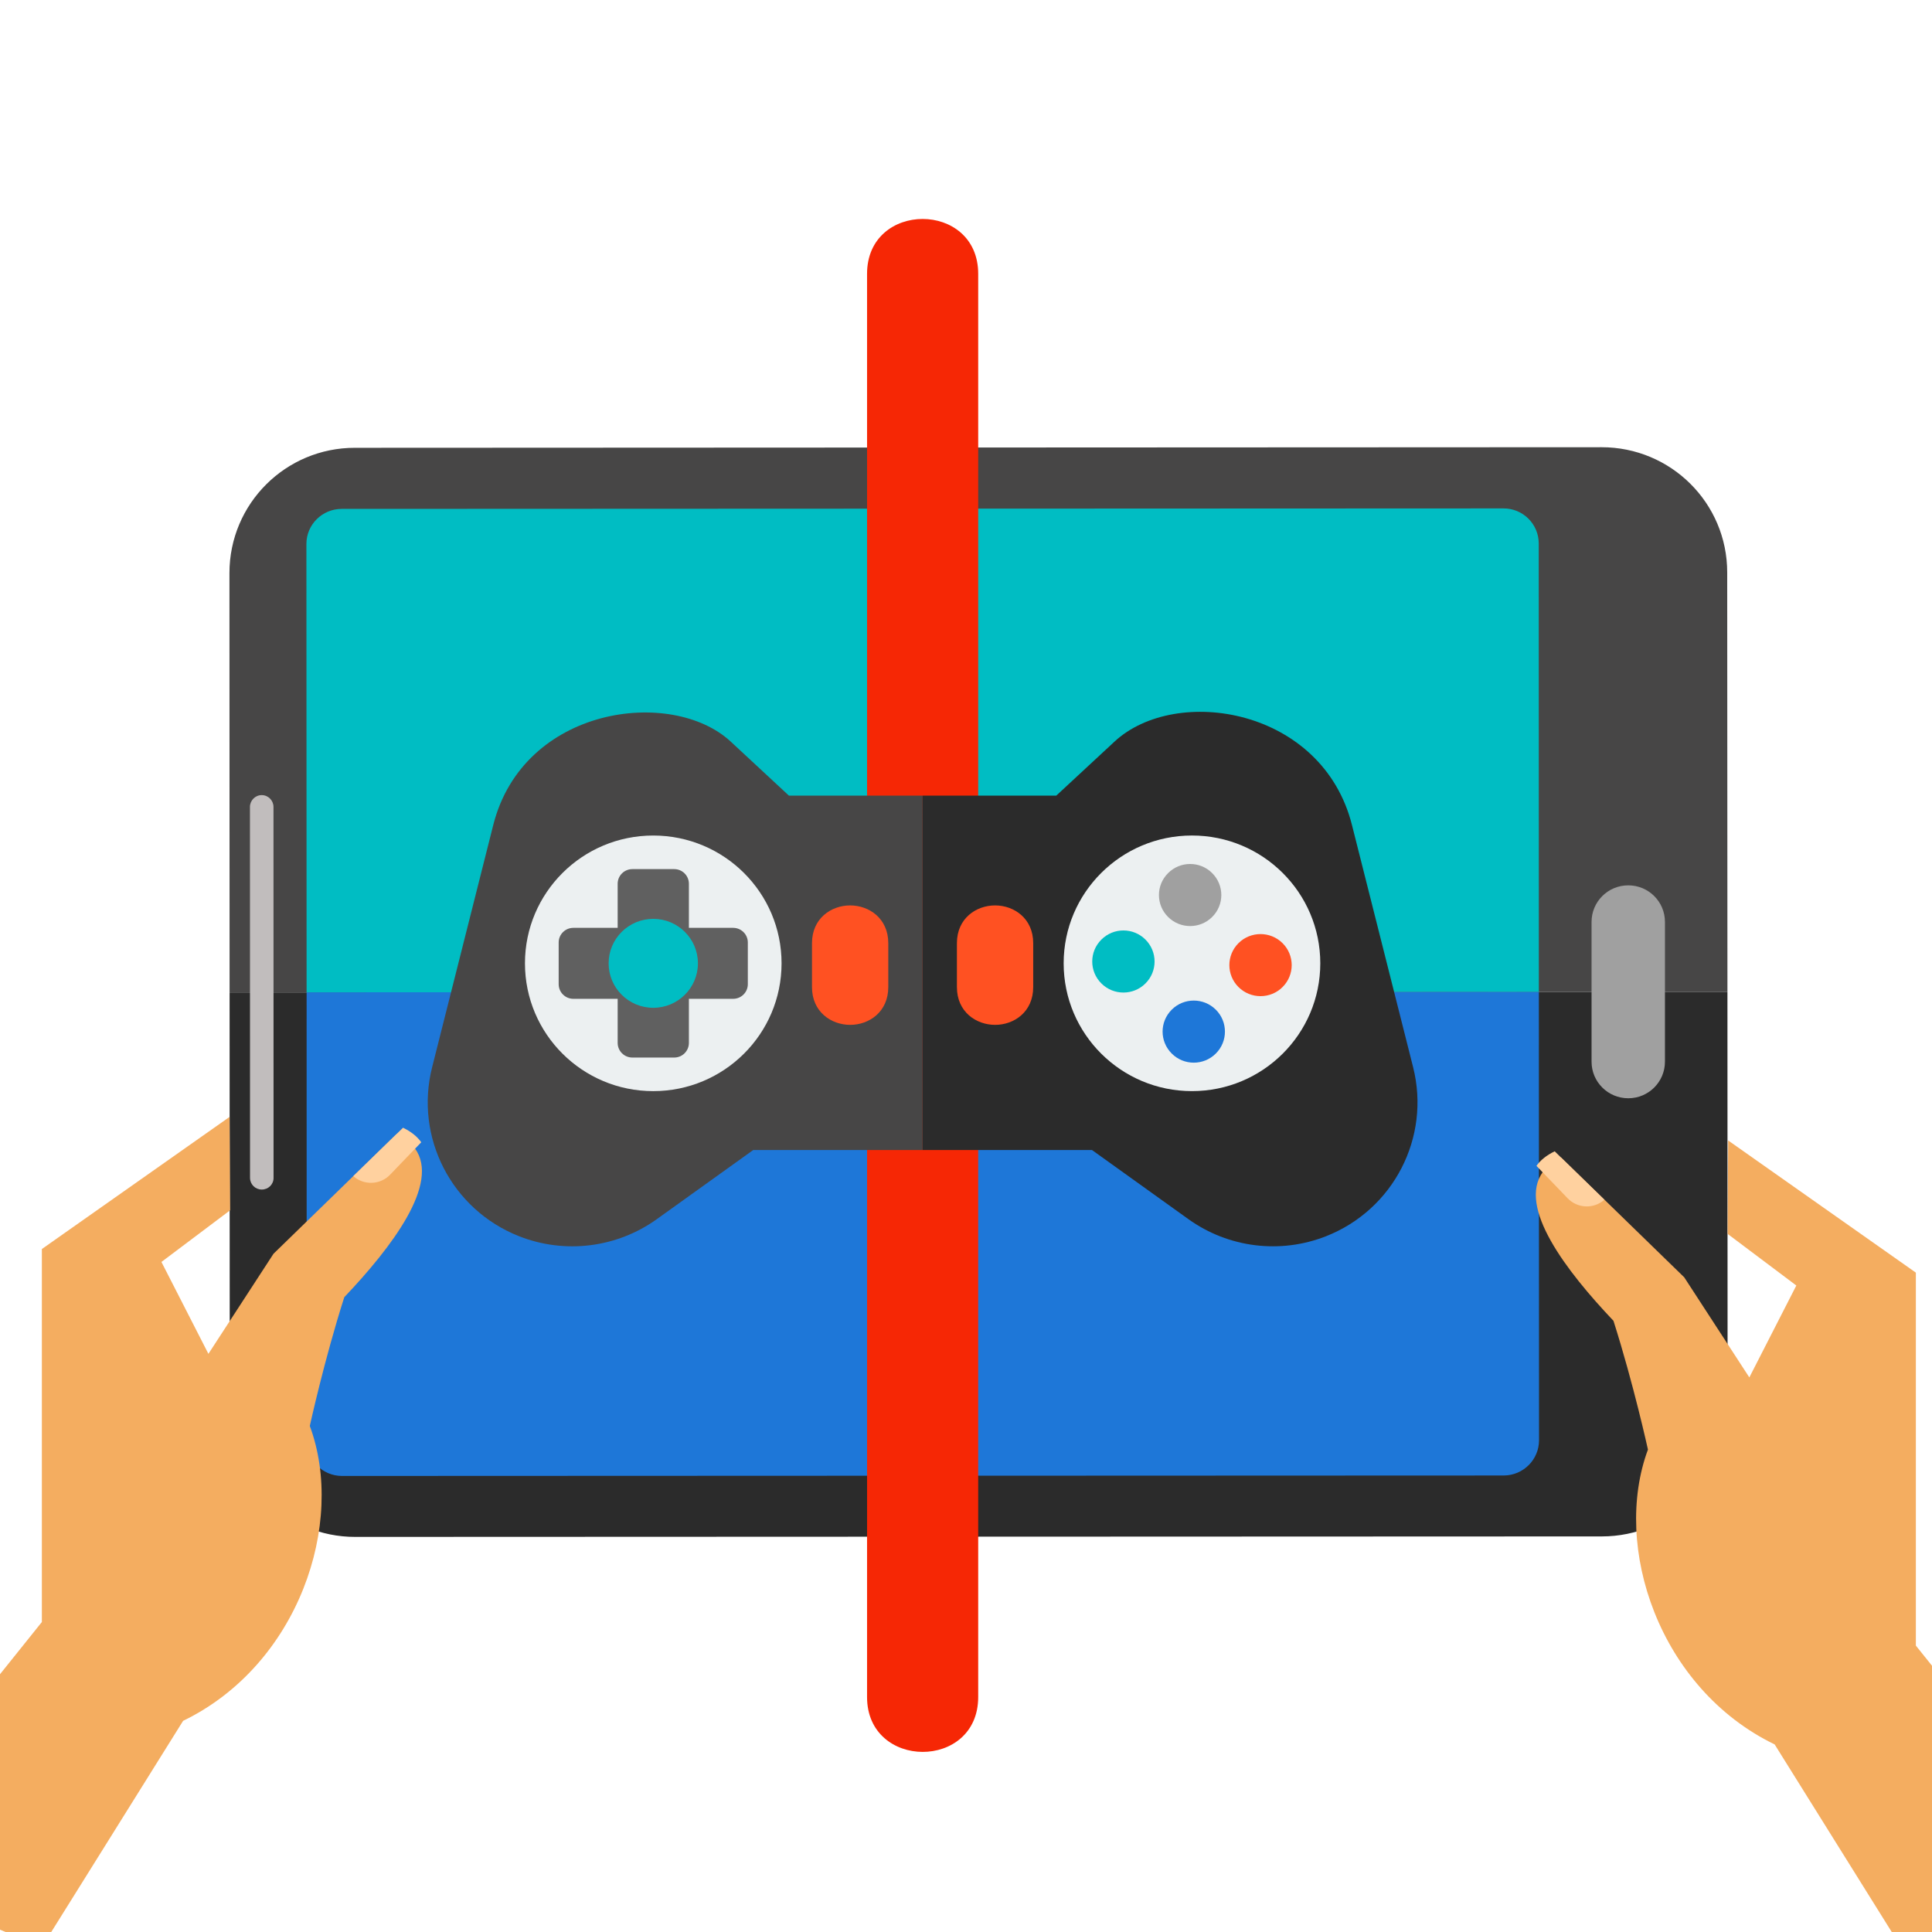 <svg width="150" height="150" viewBox="0 0 150 150" fill="none" xmlns="http://www.w3.org/2000/svg">
<g clip-path="url(#clip0_1044_3156)">
<path d="M27.565 34.767L124.338 34.722C129.74 34.718 134.1 39.067 134.1 44.445L134.118 77.002L17.825 77.052L17.814 44.491C17.814 39.107 22.18 34.758 27.565 34.767Z" fill="#474646"/>
<path d="M17.826 77.053L134.118 77.003L134.13 109.562C134.13 114.939 129.761 119.287 124.364 119.287L27.585 119.325C22.197 119.333 17.837 114.986 17.837 109.605L17.826 77.053Z" fill="#2B2B2B"/>
<path d="M23.805 77.044L119.476 77.003L119.49 111.817C119.49 113.331 118.26 114.557 116.739 114.557L26.556 114.593C25.044 114.593 23.813 113.368 23.813 111.853L23.805 77.044Z" fill="#1E77D8"/>
<path d="M20.319 61.732C20.826 61.732 21.233 62.148 21.233 62.646L21.239 91.443C21.245 91.954 20.835 92.356 20.325 92.356C19.819 92.356 19.412 91.954 19.412 91.445L19.406 62.648C19.406 62.152 19.813 61.732 20.319 61.732Z" fill="#C1BDBD"/>
<path d="M26.529 39.51L116.715 39.473C118.235 39.461 119.467 40.689 119.467 42.193L119.475 77.002L23.804 77.044L23.789 42.228C23.789 40.728 25.023 39.51 26.529 39.51Z" fill="#00BDC3"/>
<path d="M126.417 68.738C127.994 68.738 129.266 70.008 129.266 71.575V82.429C129.266 83.997 127.994 85.269 126.417 85.269C124.842 85.269 123.568 83.997 123.568 82.429V71.575C123.569 70.008 124.842 68.738 126.417 68.738Z" fill="#A0A0A0"/>
<path d="M26.73 100.714C25.167 105.607 24.054 110.711 24.054 110.711C26.845 118.237 23.198 129.257 14.217 133.605L3.25 151.169L-11.932 144.87L3.25 125.933V96.975L17.824 86.716L17.867 93.966L12.534 97.978L16.181 105.112L21.237 97.339L26.939 91.791L30.802 88.034C31.437 88.342 31.901 88.723 32.216 89.162C34.194 91.888 30.409 96.835 26.73 100.714Z" fill="#F4AD60"/>
<path d="M32.706 88.685L30.292 91.199C29.525 92.002 28.254 92.05 27.43 91.313L31.292 87.556C31.927 87.864 32.397 88.246 32.706 88.685Z" fill="#FFD19F"/>
<path d="M125.269 102.547C126.829 107.438 127.946 112.544 127.946 112.544C125.154 120.067 128.799 131.088 137.783 135.436L148.747 153L163.931 146.7L148.747 127.764V98.807L134.175 88.546L134.129 95.797L139.466 99.807L135.818 106.942L130.762 99.169L125.06 93.621L121.198 89.864C120.563 90.172 120.093 90.554 119.784 90.993C117.806 93.721 121.591 98.666 125.269 102.547Z" fill="#F4AD60"/>
<path d="M119.289 90.516L121.706 93.03C122.473 93.832 123.744 93.881 124.565 93.147L120.706 89.387C120.068 89.695 119.601 90.077 119.289 90.516Z" fill="#FFD19F"/>
<path d="M75.947 131.755C75.947 137.456 67.318 137.42 67.318 131.755V21.263C67.318 15.581 75.947 15.578 75.947 21.263V131.755Z" fill="#F62705"/>
<path d="M71.631 61.771H61.25L56.733 57.577C52.149 53.331 40.621 54.836 38.294 64.061L33.55 82.862C32.175 88.303 35.064 93.915 40.3 95.98C43.859 97.381 47.886 96.882 50.99 94.658L58.481 89.287H71.63L71.631 61.771Z" fill="#474646"/>
<path d="M60.68 74.791C60.68 80.272 56.22 84.715 50.717 84.715C45.215 84.715 40.758 80.272 40.758 74.791C40.758 69.312 45.215 64.87 50.717 64.87C56.22 64.87 60.68 69.312 60.68 74.791Z" fill="#ECF0F1"/>
<path d="M53.486 80.969C53.486 81.599 52.977 82.108 52.347 82.108H49.097C48.464 82.108 47.955 81.599 47.955 80.969V68.617C47.955 67.986 48.464 67.478 49.097 67.478H52.347C52.977 67.478 53.486 67.987 53.486 68.617V80.969Z" fill="#606060"/>
<path d="M44.517 77.548C43.884 77.548 43.375 77.038 43.375 76.411V73.174C43.375 72.547 43.884 72.038 44.517 72.038H56.919C57.552 72.038 58.061 72.547 58.061 73.174V76.411C58.061 77.038 57.552 77.548 56.919 77.548H44.517Z" fill="#606060"/>
<path d="M54.187 74.793C54.187 76.701 52.633 78.245 50.72 78.245C48.805 78.245 47.254 76.701 47.254 74.793C47.254 72.885 48.805 71.34 50.72 71.34C52.633 71.34 54.187 72.885 54.187 74.793Z" fill="#00BDC3"/>
<path d="M66.006 70.296C64.535 70.296 63.043 71.302 63.043 73.225V76.641C63.043 78.564 64.537 79.57 66.009 79.57C67.478 79.57 68.966 78.564 68.966 76.641V73.225C68.966 71.303 67.474 70.296 66.006 70.296Z" fill="#FF5122"/>
<path d="M71.631 61.77H82.011L86.532 57.576C91.29 53.163 102.666 54.938 104.968 64.06L109.715 82.861C111.086 88.303 108.197 93.915 102.958 95.979C99.403 97.38 95.375 96.881 92.272 94.657L84.78 89.286H71.631L71.631 61.77Z" fill="#2B2B2B"/>
<path d="M102.507 74.791C102.507 80.271 98.046 84.714 92.544 84.714C87.042 84.714 82.582 80.271 82.582 74.791C82.582 69.311 87.042 64.869 92.544 64.869C98.046 64.869 102.507 69.311 102.507 74.791Z" fill="#ECF0F1"/>
<path d="M94.112 71.194C93.17 72.134 91.636 72.134 90.691 71.194C89.743 70.253 89.743 68.728 90.691 67.787C91.636 66.843 93.17 66.843 94.112 67.787C95.06 68.728 95.06 70.253 94.112 71.194Z" fill="#A0A0A0"/>
<path d="M99.577 76.635C98.635 77.576 97.101 77.576 96.156 76.635C95.211 75.694 95.211 74.168 96.156 73.226C97.1 72.287 98.632 72.287 99.577 73.226C100.524 74.168 100.524 75.694 99.577 76.635Z" fill="#FF5122"/>
<path d="M88.932 76.355C87.988 77.297 86.456 77.296 85.512 76.355C84.564 75.414 84.564 73.889 85.512 72.948C86.456 72.004 87.987 72.004 88.932 72.948C89.877 73.889 89.877 75.416 88.932 76.355Z" fill="#00BDC3"/>
<path d="M94.395 81.797C93.451 82.741 91.916 82.741 90.974 81.797C90.027 80.856 90.027 79.331 90.974 78.39C91.916 77.449 93.451 77.449 94.395 78.39C95.34 79.331 95.34 80.857 94.395 81.797Z" fill="#1E77D8"/>
<path d="M77.258 70.296C75.787 70.296 74.295 71.302 74.295 73.225V76.641C74.295 78.564 75.789 79.57 77.261 79.57C78.732 79.57 80.218 78.564 80.218 76.641V73.225C80.218 71.303 78.729 70.296 77.258 70.296Z" fill="#FF5122"/>
</g>
<defs>
<clipPath id="clip0_1044_3156">
<rect width="150" height="150" fill="white"/>
</clipPath>
</defs>
</svg>
